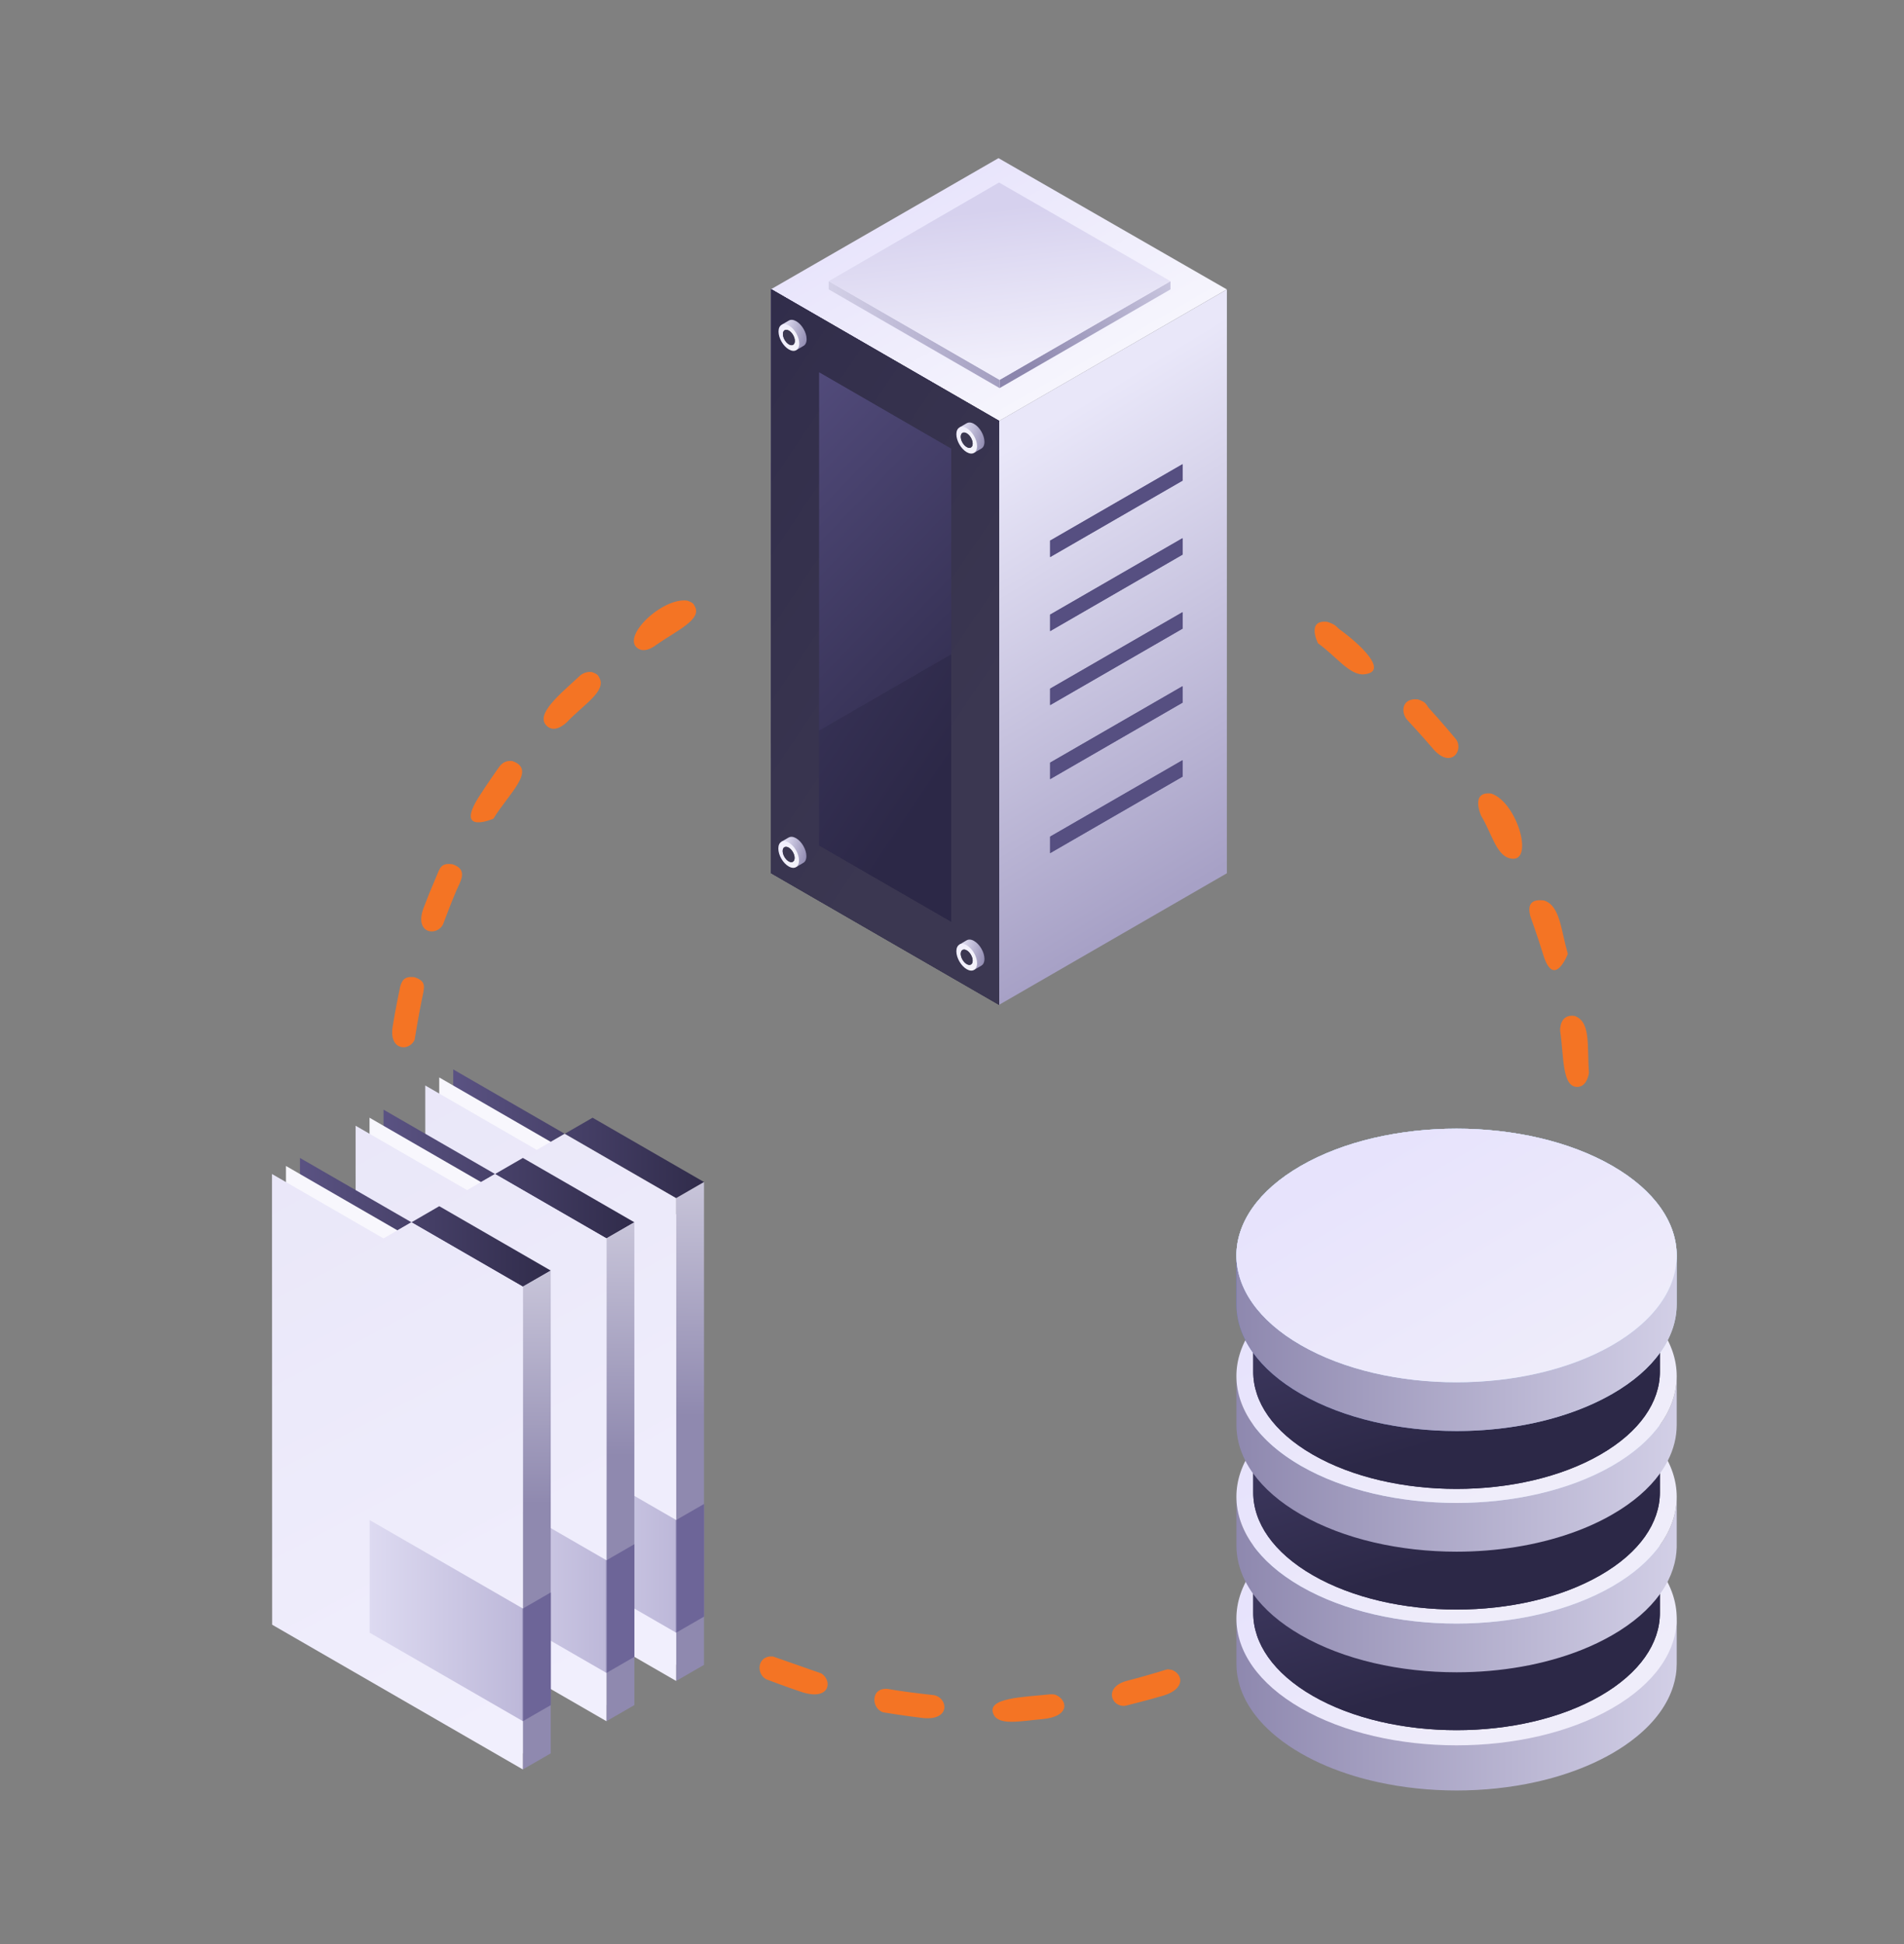 <?xml version="1.0" encoding="UTF-8"?> <svg xmlns="http://www.w3.org/2000/svg" width="48" height="49" viewBox="0 0 48 49" fill="none"><rect x="0" y="0" width="48" height="49" fill="#808080" stroke="none"/><g clip-path="url(#clip0)"><path fill-rule="evenodd" clip-rule="evenodd" d="M36.72 45.129C36.043 45.129 35.366 45.058 34.725 44.916C34.521 44.871 34.321 44.819 34.125 44.759C33.647 44.613 33.198 44.425 32.796 44.193C32.571 44.064 32.37 43.926 32.193 43.782C31.71 43.392 31.399 42.953 31.257 42.5C31.229 42.407 31.207 42.315 31.192 42.221C31.177 42.125 31.17 42.029 31.17 41.933V40.711C31.17 40.729 31.17 40.748 31.171 40.766C31.171 41.584 31.712 42.402 32.796 43.026C33.879 43.651 35.3 43.962 36.72 43.962C38.141 43.962 39.561 43.651 40.645 43.026C41.485 42.542 41.998 41.942 42.187 41.316C42.087 41.595 41.922 41.869 41.691 42.128C42.075 41.683 42.269 41.197 42.27 40.711V41.932C42.27 42.029 42.263 42.125 42.248 42.221C42.233 42.315 42.211 42.408 42.182 42.5C42.041 42.953 41.73 43.392 41.247 43.782C41.07 43.926 40.869 44.064 40.645 44.193C40.242 44.425 39.793 44.613 39.315 44.759C39.12 44.819 38.919 44.871 38.715 44.916C38.075 45.058 37.397 45.129 36.72 45.129Z" fill="url(#paint0_linear)"></path><path d="M40.645 43.055C38.477 44.303 34.963 44.303 32.796 43.055C30.628 41.807 30.628 39.783 32.795 38.535C34.963 37.287 38.477 37.287 40.645 38.535C42.812 39.783 42.812 41.807 40.645 43.055Z" fill="url(#paint1_linear)"></path><path d="M41.846 40.657V38.981H41.453C41.203 38.634 40.834 38.309 40.344 38.028C38.343 36.875 35.097 36.875 33.096 38.028C32.606 38.309 32.237 38.634 31.987 38.981H31.594V40.657C31.594 41.413 32.095 42.168 33.096 42.745C35.097 43.897 38.343 43.897 40.344 42.745C41.346 42.168 41.846 41.413 41.846 40.657Z" fill="url(#paint2_linear)"></path><path d="M41.846 40.657V38.981H41.453C41.203 38.634 40.834 38.309 40.344 38.028C38.343 36.875 35.097 36.875 33.096 38.028C32.606 38.309 32.237 38.634 31.987 38.981H31.594V40.657C31.594 41.413 32.095 42.168 33.096 42.745C35.097 43.897 38.343 43.897 40.344 42.745C41.346 42.168 41.846 41.413 41.846 40.657Z" fill="url(#paint3_linear)"></path><path d="M40.344 41.068C38.343 42.221 35.097 42.221 33.096 41.068C31.094 39.915 31.094 38.046 33.096 36.894C35.097 35.741 38.343 35.741 40.344 36.894C42.346 38.046 42.346 39.916 40.344 41.068Z" fill="#C0D4EE"></path><path d="M40.037 42.505C40.038 42.504 40.039 42.503 40.04 42.503C40.039 42.503 40.038 42.504 40.037 42.505ZM40.047 42.499C40.049 42.499 40.05 42.498 40.052 42.497C40.05 42.498 40.049 42.499 40.047 42.499ZM40.058 42.494C40.06 42.493 40.062 42.492 40.064 42.491C40.062 42.492 40.06 42.493 40.058 42.494ZM40.069 42.488C40.072 42.487 40.074 42.486 40.077 42.485C40.074 42.486 40.072 42.487 40.069 42.488ZM40.081 42.483C40.084 42.481 40.087 42.479 40.091 42.477C40.087 42.479 40.084 42.481 40.081 42.483ZM40.092 42.477C40.1 42.473 40.108 42.469 40.116 42.465C40.108 42.469 40.1 42.473 40.092 42.477ZM40.118 42.464C40.121 42.462 40.125 42.46 40.128 42.459C40.125 42.46 40.121 42.462 40.118 42.464ZM40.13 42.458C40.133 42.456 40.137 42.454 40.14 42.453C40.137 42.454 40.133 42.456 40.13 42.458ZM40.142 42.452C40.145 42.45 40.149 42.448 40.152 42.446C40.149 42.448 40.145 42.45 40.142 42.452ZM40.154 42.446C40.174 42.435 40.194 42.424 40.214 42.414C40.194 42.424 40.174 42.435 40.154 42.446ZM40.214 42.414C40.218 42.412 40.221 42.41 40.225 42.407C40.221 42.41 40.218 42.412 40.214 42.414ZM40.226 42.407C40.23 42.405 40.234 42.403 40.237 42.401C40.234 42.403 40.23 42.405 40.226 42.407ZM40.238 42.401C40.254 42.392 40.269 42.383 40.285 42.375C40.27 42.383 40.254 42.392 40.238 42.401ZM40.286 42.374C40.289 42.372 40.293 42.37 40.296 42.368C40.293 42.37 40.289 42.372 40.286 42.374ZM40.299 42.367C40.302 42.365 40.305 42.364 40.307 42.362C40.305 42.364 40.302 42.365 40.299 42.367ZM40.31 42.36C40.313 42.359 40.316 42.357 40.319 42.355C40.316 42.357 40.313 42.359 40.31 42.36ZM40.322 42.354C40.325 42.352 40.328 42.351 40.331 42.349C40.328 42.351 40.325 42.352 40.322 42.354Z" fill="#4450A2"></path><path d="M40.333 42.347C40.337 42.345 40.341 42.343 40.344 42.341C41.346 41.765 41.846 41.009 41.846 40.254C41.846 41.009 41.346 41.765 40.344 42.341C40.341 42.343 40.337 42.345 40.333 42.347Z" fill="#4450A2"></path><path fill-rule="evenodd" clip-rule="evenodd" d="M36.72 42.15C35.3 42.15 33.879 41.838 32.796 41.214C32.266 40.909 31.865 40.557 31.594 40.182C31.511 40.066 31.44 39.948 31.381 39.829C31.24 39.543 31.17 39.249 31.17 38.954V37.732C31.173 38.536 31.698 39.339 32.747 39.958C32.748 39.958 32.748 39.958 32.748 39.958C32.75 39.959 32.753 39.961 32.755 39.962C32.755 39.962 32.756 39.962 32.756 39.963C32.761 39.966 32.766 39.969 32.771 39.972C32.772 39.972 32.772 39.972 32.772 39.972C32.774 39.973 32.776 39.975 32.779 39.976C32.779 39.976 32.78 39.977 32.781 39.977C32.782 39.978 32.784 39.979 32.786 39.98C32.787 39.981 32.787 39.981 32.788 39.981C32.791 39.983 32.793 39.984 32.796 39.986C32.801 39.989 32.807 39.992 32.812 39.995C32.817 39.998 32.821 40 32.826 40.003C33.906 40.615 35.312 40.922 36.719 40.922H36.721C38.141 40.922 39.561 40.61 40.645 39.986C40.648 39.984 40.65 39.982 40.653 39.981C40.654 39.98 40.655 39.98 40.656 39.979C40.658 39.978 40.661 39.976 40.664 39.975C40.664 39.974 40.665 39.974 40.666 39.974C40.668 39.972 40.67 39.971 40.673 39.969C40.673 39.969 40.674 39.969 40.675 39.968C40.678 39.967 40.68 39.965 40.683 39.964C40.684 39.963 40.685 39.962 40.685 39.962C40.688 39.961 40.69 39.959 40.692 39.958C40.693 39.958 40.694 39.957 40.694 39.957C40.697 39.955 40.7 39.954 40.703 39.952C40.703 39.952 40.704 39.951 40.704 39.951C40.707 39.949 40.71 39.948 40.712 39.946C40.713 39.946 40.713 39.946 40.713 39.946C40.716 39.944 40.719 39.942 40.722 39.94C40.722 39.94 40.723 39.94 40.723 39.94C41.752 39.323 42.268 38.528 42.27 37.732V38.954C42.27 38.971 42.27 38.988 42.27 39.006C42.267 39.092 42.259 39.178 42.244 39.265C42.212 39.455 42.15 39.644 42.059 39.829C42 39.949 41.929 40.066 41.846 40.182C41.575 40.557 41.175 40.909 40.645 41.214C40.403 41.353 40.145 41.477 39.874 41.585C38.928 41.962 37.824 42.15 36.72 42.15Z" fill="url(#paint4_linear)"></path><path d="M40.645 39.986C38.477 41.234 34.963 41.234 32.796 39.986C30.628 38.737 30.628 36.714 32.795 35.465C34.963 34.217 38.477 34.217 40.645 35.466C42.812 36.714 42.812 38.737 40.645 39.986Z" fill="url(#paint5_linear)"></path><path d="M41.846 37.616V35.94H41.453C41.203 35.594 40.834 35.269 40.344 34.987C38.343 33.834 35.097 33.834 33.096 34.987C32.606 35.269 32.237 35.594 31.987 35.94H31.594V37.617C31.594 38.372 32.095 39.127 33.096 39.704C35.097 40.857 38.343 40.857 40.344 39.704C41.346 39.128 41.846 38.372 41.846 37.616Z" fill="url(#paint6_linear)"></path><path d="M41.846 37.616V35.94H41.453C41.203 35.594 40.834 35.269 40.344 34.987C38.343 33.834 35.097 33.834 33.096 34.987C32.606 35.269 32.237 35.594 31.987 35.94H31.594V37.617C31.594 38.372 32.095 39.127 33.096 39.704C35.097 40.857 38.343 40.857 40.344 39.704C41.346 39.128 41.846 38.372 41.846 37.616Z" fill="url(#paint7_linear)"></path><path d="M40.344 38.028C38.343 39.18 35.097 39.18 33.096 38.028C31.094 36.875 31.094 35.006 33.096 33.853C35.097 32.7 38.343 32.7 40.344 33.853C42.346 35.006 42.346 36.875 40.344 38.028Z" fill="#C0D4EE"></path><path fill-rule="evenodd" clip-rule="evenodd" d="M36.72 39.11C35.3 39.11 33.879 38.797 32.796 38.173C32.266 37.868 31.865 37.516 31.594 37.141C31.518 37.036 31.452 36.928 31.396 36.819C31.245 36.524 31.17 36.219 31.17 35.913V34.691C31.173 35.473 31.67 36.254 32.662 36.865H32.662C32.669 36.87 32.677 36.875 32.685 36.88C32.685 36.88 32.685 36.88 32.685 36.88C32.688 36.881 32.69 36.883 32.692 36.884C32.693 36.884 32.693 36.885 32.693 36.885C32.696 36.886 32.698 36.888 32.7 36.889C32.7 36.889 32.7 36.889 32.701 36.889C32.706 36.892 32.711 36.895 32.715 36.898C32.716 36.898 32.717 36.899 32.717 36.899C32.719 36.9 32.721 36.901 32.723 36.903C32.724 36.903 32.724 36.903 32.725 36.904C32.727 36.905 32.729 36.906 32.731 36.907C32.731 36.908 32.732 36.908 32.732 36.908C32.734 36.909 32.737 36.911 32.739 36.912C32.74 36.913 32.74 36.913 32.741 36.913C32.743 36.914 32.745 36.915 32.747 36.916C32.748 36.917 32.748 36.917 32.749 36.918C32.751 36.919 32.752 36.92 32.754 36.921C32.755 36.921 32.756 36.922 32.757 36.922C32.759 36.923 32.761 36.925 32.763 36.926C32.763 36.926 32.763 36.926 32.764 36.926C32.766 36.928 32.769 36.929 32.771 36.931C32.772 36.931 32.772 36.932 32.773 36.932C32.775 36.933 32.776 36.934 32.778 36.935C32.779 36.936 32.78 36.936 32.781 36.937C32.782 36.938 32.784 36.938 32.786 36.939C32.787 36.94 32.787 36.94 32.788 36.941C32.791 36.942 32.793 36.944 32.796 36.945C32.801 36.948 32.807 36.952 32.812 36.955C32.816 36.957 32.82 36.959 32.824 36.961C33.904 37.575 35.311 37.881 36.719 37.881H36.721C38.141 37.881 39.561 37.569 40.645 36.945C40.648 36.943 40.65 36.942 40.653 36.94C40.654 36.94 40.655 36.939 40.656 36.939C40.658 36.937 40.661 36.936 40.664 36.934C40.664 36.934 40.665 36.933 40.666 36.933C40.668 36.932 40.67 36.93 40.673 36.929C40.673 36.928 40.674 36.928 40.675 36.928C40.678 36.926 40.68 36.924 40.683 36.923C40.684 36.922 40.685 36.922 40.685 36.921C40.688 36.92 40.69 36.919 40.692 36.917C40.693 36.917 40.694 36.917 40.694 36.916C40.697 36.915 40.7 36.913 40.703 36.911C40.703 36.911 40.704 36.911 40.704 36.91C40.707 36.909 40.71 36.907 40.712 36.905C40.713 36.905 40.713 36.905 40.713 36.905C40.716 36.903 40.719 36.901 40.722 36.9C40.722 36.9 40.723 36.899 40.723 36.899C41.752 36.283 42.268 35.487 42.27 34.691V35.913C42.27 36.219 42.195 36.524 42.044 36.819C41.988 36.928 41.922 37.036 41.846 37.142C41.575 37.517 41.175 37.868 40.645 38.173C40.326 38.357 39.978 38.514 39.609 38.643C38.725 38.954 37.722 39.11 36.72 39.11Z" fill="url(#paint8_linear)"></path><path d="M40.645 36.945C38.477 38.194 34.963 38.194 32.796 36.945C30.628 35.697 30.628 33.673 32.795 32.425C34.963 31.177 38.477 31.177 40.645 32.425C42.812 33.673 42.812 35.697 40.645 36.945Z" fill="url(#paint9_linear)"></path><path d="M41.846 34.576V32.9H41.453C41.203 32.553 40.834 32.228 40.344 31.947C38.343 30.794 35.097 30.794 33.096 31.947C32.606 32.228 32.237 32.553 31.987 32.9H31.594V34.576C31.594 35.332 32.095 36.087 33.096 36.663C35.097 37.816 38.343 37.816 40.344 36.663C41.346 36.087 41.846 35.331 41.846 34.576Z" fill="url(#paint10_linear)"></path><path d="M41.846 34.576V32.9H41.453C41.203 32.553 40.834 32.228 40.344 31.947C38.343 30.794 35.097 30.794 33.096 31.947C32.606 32.228 32.237 32.553 31.987 32.9H31.594V34.576C31.594 35.332 32.095 36.087 33.096 36.663C35.097 37.816 38.343 37.816 40.344 36.663C41.346 36.087 41.846 35.331 41.846 34.576Z" fill="url(#paint11_linear)"></path><path d="M40.344 34.987C38.343 36.14 35.097 36.14 33.096 34.987C31.094 33.834 31.094 31.965 33.096 30.812C35.097 29.66 38.343 29.66 40.344 30.812C42.346 31.965 42.346 33.834 40.344 34.987Z" fill="#C0D4EE"></path><path fill-rule="evenodd" clip-rule="evenodd" d="M42.27 32.873V31.645H41.844C41.574 31.27 41.174 30.918 40.645 30.613C38.477 29.365 34.963 29.365 32.795 30.613C32.266 30.918 31.866 31.27 31.595 31.645H31.17V32.873C31.17 33.691 31.712 34.509 32.796 35.133C34.963 36.381 38.477 36.381 40.645 35.133C41.728 34.509 42.27 33.691 42.27 32.873Z" fill="url(#paint12_linear)"></path><path d="M40.645 33.905C38.477 35.153 34.963 35.153 32.796 33.905C30.628 32.657 30.628 30.633 32.795 29.385C34.963 28.136 38.477 28.136 40.645 29.385C42.812 30.633 42.812 32.657 40.645 33.905Z" fill="#C0D4EE"></path><path d="M40.645 33.905C38.477 35.153 34.963 35.153 32.796 33.905C30.628 32.657 30.628 30.633 32.795 29.385C34.963 28.136 38.477 28.136 40.645 29.385C42.812 30.633 42.812 32.657 40.645 33.905Z" fill="#C0D4EE"></path><path fill-rule="evenodd" clip-rule="evenodd" d="M36.72 36.069C35.3 36.069 33.879 35.757 32.796 35.133C32.266 34.828 31.865 34.476 31.594 34.101C31.518 33.995 31.452 33.888 31.396 33.779C31.248 33.488 31.172 33.188 31.17 32.887V31.651C31.173 32.432 31.67 33.213 32.662 33.825H32.662C32.669 33.83 32.677 33.834 32.685 33.839C32.685 33.839 32.685 33.839 32.685 33.839C32.688 33.841 32.69 33.842 32.692 33.844C32.693 33.844 32.693 33.844 32.693 33.844C32.696 33.846 32.698 33.847 32.7 33.849C32.7 33.849 32.7 33.849 32.701 33.849C32.706 33.852 32.711 33.855 32.715 33.858C32.716 33.858 32.717 33.858 32.717 33.859C32.719 33.86 32.721 33.861 32.723 33.862C32.724 33.862 32.724 33.863 32.725 33.863C32.727 33.864 32.729 33.866 32.731 33.867C32.731 33.867 32.732 33.867 32.732 33.867C32.734 33.869 32.737 33.87 32.739 33.872C32.74 33.872 32.74 33.873 32.741 33.873C32.743 33.874 32.745 33.875 32.747 33.876C32.748 33.877 32.748 33.877 32.749 33.877C32.751 33.879 32.752 33.88 32.754 33.88C32.755 33.881 32.756 33.882 32.757 33.882C32.759 33.883 32.761 33.884 32.763 33.885C32.763 33.886 32.763 33.886 32.764 33.886C32.766 33.888 32.769 33.889 32.771 33.89C32.772 33.891 32.772 33.891 32.773 33.892C32.775 33.893 32.776 33.894 32.778 33.895C32.779 33.895 32.78 33.896 32.781 33.896C32.782 33.897 32.784 33.898 32.786 33.899C32.787 33.9 32.787 33.9 32.788 33.9C32.791 33.902 32.793 33.903 32.796 33.905C32.801 33.908 32.807 33.911 32.812 33.914C32.817 33.917 32.821 33.919 32.826 33.922C33.906 34.534 35.312 34.841 36.719 34.841H36.721C38.141 34.841 39.561 34.529 40.645 33.905C40.648 33.903 40.65 33.901 40.653 33.9C40.654 33.899 40.655 33.899 40.656 33.898C40.658 33.897 40.661 33.895 40.664 33.894C40.664 33.893 40.665 33.893 40.666 33.892C40.668 33.891 40.67 33.89 40.673 33.889C40.673 33.888 40.674 33.888 40.675 33.887C40.678 33.885 40.68 33.884 40.683 33.882C40.684 33.882 40.685 33.882 40.685 33.881C40.688 33.88 40.69 33.878 40.692 33.877C40.693 33.877 40.694 33.876 40.694 33.876C40.697 33.874 40.7 33.873 40.703 33.871C40.703 33.87 40.704 33.87 40.704 33.87C40.707 33.868 40.71 33.867 40.712 33.865C40.713 33.865 40.713 33.865 40.713 33.865C40.716 33.863 40.719 33.861 40.722 33.859C40.722 33.859 40.723 33.859 40.723 33.859C41.752 33.242 42.268 32.447 42.27 31.651V32.873C42.27 33.178 42.195 33.484 42.044 33.779C41.988 33.888 41.922 33.995 41.846 34.101C41.575 34.476 41.175 34.828 40.645 35.133C40.239 35.366 39.787 35.556 39.306 35.702C38.499 35.947 37.61 36.069 36.72 36.069Z" fill="url(#paint13_linear)"></path><path d="M40.645 33.905C38.477 35.153 34.963 35.153 32.796 33.905C30.628 32.657 30.628 30.633 32.795 29.385C34.963 28.136 38.477 28.136 40.645 29.385C42.812 30.633 42.812 32.657 40.645 33.905Z" fill="#C0D4EE"></path><path d="M40.645 33.905C38.477 35.153 34.963 35.153 32.796 33.905C30.628 32.657 30.628 30.633 32.795 29.385C34.963 28.136 38.477 28.136 40.645 29.385C42.812 30.633 42.812 32.657 40.645 33.905Z" fill="url(#paint14_linear)"></path><path d="M25.186 10.611L19.44 7.289L25.172 3.986L30.929 7.295L25.186 10.611Z" fill="url(#paint15_linear)"></path><path fill-rule="evenodd" clip-rule="evenodd" d="M25.186 25.327V10.611L30.93 7.296L30.929 22.011L25.186 25.327Z" fill="url(#paint16_linear)"></path><path d="M19.442 7.29L19.44 22.009L25.186 25.326V10.61L19.442 7.29Z" fill="url(#paint17_linear)"></path><path d="M19.442 7.29L19.44 22.009L25.186 25.326V10.61L19.442 7.29Z" fill="url(#paint18_linear)"></path><path d="M19.442 19.108L19.44 7.291L25.19 10.608L25.186 15.792L19.442 19.108Z" fill="url(#paint19_linear)"></path><path d="M19.442 19.108L19.44 7.291L25.19 10.608L25.186 15.792L19.442 19.108Z" fill="url(#paint20_linear)"></path><path fill-rule="evenodd" clip-rule="evenodd" d="M19.442 7.29L19.44 22.009L25.186 25.326V10.61L19.442 7.29ZM20.645 21.314L23.982 23.24V11.305L20.646 9.377L20.645 21.314Z" fill="url(#paint21_linear)"></path><path fill-rule="evenodd" clip-rule="evenodd" d="M19.442 7.29L19.44 22.009L25.186 25.326V10.61L19.442 7.29ZM20.645 21.314L23.982 23.24V11.305L20.646 9.377L20.645 21.314Z" fill="url(#paint22_linear)"></path><path fill-rule="evenodd" clip-rule="evenodd" d="M29.812 11.7V12.114L26.473 14.041V13.627L29.812 11.7Z" fill="url(#paint23_linear)"></path><path fill-rule="evenodd" clip-rule="evenodd" d="M29.812 11.7V12.114L26.473 14.041V13.627L29.812 11.7Z" fill="url(#paint24_linear)"></path><path fill-rule="evenodd" clip-rule="evenodd" d="M29.812 13.565V13.979L26.473 15.907V15.492L29.812 13.565Z" fill="url(#paint25_linear)"></path><path fill-rule="evenodd" clip-rule="evenodd" d="M29.812 13.565V13.979L26.473 15.907V15.492L29.812 13.565Z" fill="url(#paint26_linear)"></path><path fill-rule="evenodd" clip-rule="evenodd" d="M29.812 15.43V15.845L26.473 17.772V17.358L29.812 15.43Z" fill="url(#paint27_linear)"></path><path fill-rule="evenodd" clip-rule="evenodd" d="M29.812 15.43V15.845L26.473 17.772V17.358L29.812 15.43Z" fill="url(#paint28_linear)"></path><path fill-rule="evenodd" clip-rule="evenodd" d="M29.812 17.296V17.71L26.473 19.638V19.223L29.812 17.296Z" fill="url(#paint29_linear)"></path><path fill-rule="evenodd" clip-rule="evenodd" d="M29.812 17.296V17.71L26.473 19.638V19.223L29.812 17.296Z" fill="url(#paint30_linear)"></path><path fill-rule="evenodd" clip-rule="evenodd" d="M29.812 19.161V19.575L26.473 21.503V21.088L29.812 19.161Z" fill="url(#paint31_linear)"></path><path fill-rule="evenodd" clip-rule="evenodd" d="M29.812 19.161V19.575L26.473 21.503V21.088L29.812 19.161Z" fill="url(#paint32_linear)"></path><path fill-rule="evenodd" clip-rule="evenodd" d="M29.508 7.087V7.294L25.2 9.782V9.574L29.508 7.087Z" fill="url(#paint33_linear)"></path><path fill-rule="evenodd" clip-rule="evenodd" d="M20.892 7.087V7.294L25.2 9.782V9.574L20.892 7.087Z" fill="url(#paint34_linear)"></path><path fill-rule="evenodd" clip-rule="evenodd" d="M25.2 9.574L20.892 7.087L25.186 4.6L29.508 7.087L25.2 9.574Z" fill="url(#paint35_linear)"></path><path fill-rule="evenodd" clip-rule="evenodd" d="M20.329 21.579C20.329 21.413 20.213 21.21 20.069 21.127C19.996 21.085 19.931 21.082 19.883 21.11V21.109L19.698 21.217L19.813 21.221C19.809 21.239 19.808 21.258 19.808 21.278C19.808 21.444 19.924 21.646 20.069 21.73C20.088 21.741 20.107 21.749 20.124 21.755L20.071 21.854L20.252 21.748L20.252 21.748C20.3 21.721 20.329 21.663 20.329 21.579Z" fill="url(#paint36_linear)"></path><path fill-rule="evenodd" clip-rule="evenodd" d="M20.143 21.688C20.143 21.854 20.027 21.922 19.882 21.838C19.738 21.755 19.622 21.553 19.622 21.387C19.622 21.22 19.738 21.153 19.882 21.236C20.027 21.319 20.143 21.521 20.143 21.688Z" fill="url(#paint37_linear)"></path><path fill-rule="evenodd" clip-rule="evenodd" d="M20.032 21.624C20.032 21.72 19.965 21.758 19.882 21.71C19.799 21.662 19.732 21.546 19.732 21.45C19.732 21.355 19.799 21.316 19.882 21.364C19.965 21.412 20.032 21.528 20.032 21.624Z" fill="#3B3751"></path><path fill-rule="evenodd" clip-rule="evenodd" d="M20.032 21.624C20.032 21.72 19.965 21.758 19.882 21.71C19.799 21.662 19.732 21.546 19.732 21.45C19.732 21.355 19.799 21.316 19.882 21.364C19.965 21.412 20.032 21.528 20.032 21.624Z" fill="#3B3751"></path><path fill-rule="evenodd" clip-rule="evenodd" d="M20.335 8.548C20.335 8.382 20.218 8.18 20.074 8.097C20.001 8.055 19.936 8.051 19.888 8.079V8.079L19.704 8.187L19.818 8.191C19.815 8.208 19.813 8.227 19.813 8.247C19.813 8.414 19.93 8.616 20.074 8.699C20.093 8.71 20.112 8.718 20.13 8.724L20.076 8.824L20.257 8.718L20.257 8.718C20.305 8.691 20.335 8.632 20.335 8.548Z" fill="url(#paint38_linear)"></path><path fill-rule="evenodd" clip-rule="evenodd" d="M20.149 8.657C20.149 8.824 20.032 8.891 19.888 8.808C19.744 8.725 19.627 8.523 19.627 8.356C19.627 8.19 19.744 8.122 19.888 8.206C20.032 8.289 20.149 8.491 20.149 8.657Z" fill="url(#paint39_linear)"></path><path fill-rule="evenodd" clip-rule="evenodd" d="M20.038 8.593C20.038 8.689 19.971 8.728 19.888 8.68C19.805 8.632 19.738 8.516 19.738 8.42C19.738 8.324 19.805 8.285 19.888 8.333C19.971 8.381 20.038 8.497 20.038 8.593Z" fill="#3B3751"></path><path fill-rule="evenodd" clip-rule="evenodd" d="M20.038 8.593C20.038 8.689 19.971 8.728 19.888 8.68C19.805 8.632 19.738 8.516 19.738 8.42C19.738 8.324 19.805 8.285 19.888 8.333C19.971 8.381 20.038 8.497 20.038 8.593Z" fill="#3B3751"></path><path fill-rule="evenodd" clip-rule="evenodd" d="M24.818 24.169C24.818 24.003 24.701 23.8 24.557 23.717C24.485 23.675 24.419 23.672 24.372 23.7V23.699L24.187 23.808L24.302 23.811C24.298 23.829 24.297 23.848 24.297 23.868C24.297 24.034 24.413 24.237 24.557 24.32C24.576 24.331 24.595 24.339 24.613 24.345L24.56 24.444L24.741 24.339L24.741 24.338C24.789 24.311 24.818 24.253 24.818 24.169Z" fill="url(#paint40_linear)"></path><path fill-rule="evenodd" clip-rule="evenodd" d="M24.632 24.278C24.632 24.444 24.515 24.512 24.371 24.429C24.227 24.345 24.11 24.143 24.11 23.977C24.11 23.811 24.227 23.743 24.371 23.826C24.515 23.909 24.632 24.112 24.632 24.278Z" fill="url(#paint41_linear)"></path><path fill-rule="evenodd" clip-rule="evenodd" d="M24.521 24.214C24.521 24.309 24.454 24.348 24.371 24.3C24.288 24.253 24.221 24.136 24.221 24.041C24.221 23.945 24.288 23.906 24.371 23.954C24.454 24.002 24.521 24.118 24.521 24.214Z" fill="#3B3751"></path><path fill-rule="evenodd" clip-rule="evenodd" d="M24.521 24.214C24.521 24.309 24.454 24.348 24.371 24.3C24.288 24.253 24.221 24.136 24.221 24.041C24.221 23.945 24.288 23.906 24.371 23.954C24.454 24.002 24.521 24.118 24.521 24.214Z" fill="#3B3751"></path><path fill-rule="evenodd" clip-rule="evenodd" d="M24.818 11.137C24.818 10.971 24.701 10.768 24.557 10.685C24.485 10.643 24.419 10.64 24.372 10.668V10.667L24.187 10.775L24.302 10.779C24.298 10.797 24.297 10.816 24.297 10.836C24.297 11.002 24.413 11.205 24.557 11.288C24.576 11.299 24.595 11.307 24.613 11.313L24.56 11.412L24.741 11.307L24.741 11.306C24.789 11.28 24.818 11.221 24.818 11.137Z" fill="url(#paint42_linear)"></path><path fill-rule="evenodd" clip-rule="evenodd" d="M24.632 11.246C24.632 11.412 24.515 11.48 24.371 11.397C24.227 11.313 24.11 11.111 24.11 10.945C24.11 10.778 24.227 10.711 24.371 10.794C24.515 10.877 24.632 11.08 24.632 11.246Z" fill="url(#paint43_linear)"></path><path fill-rule="evenodd" clip-rule="evenodd" d="M24.521 11.182C24.521 11.278 24.454 11.316 24.371 11.268C24.288 11.22 24.221 11.104 24.221 11.008C24.221 10.913 24.288 10.874 24.371 10.922C24.454 10.97 24.521 11.086 24.521 11.182Z" fill="#3B3751"></path><path fill-rule="evenodd" clip-rule="evenodd" d="M24.521 11.182C24.521 11.278 24.454 11.316 24.371 11.268C24.288 11.22 24.221 11.104 24.221 11.008C24.221 10.913 24.288 10.874 24.371 10.922C24.454 10.97 24.521 11.086 24.521 11.182Z" fill="#3B3751"></path><path fill-rule="evenodd" clip-rule="evenodd" d="M11.426 26.955L14.237 28.577L14.939 28.172L17.75 29.794L17.046 30.2L14.237 28.577L13.533 28.983L11.426 27.766V26.955Z" fill="url(#paint44_linear)"></path><path fill-rule="evenodd" clip-rule="evenodd" d="M11.073 27.157L17.048 30.607V41.965L11.077 38.478L11.073 27.157Z" fill="#F8F7FD"></path><path fill-rule="evenodd" clip-rule="evenodd" d="M17.044 42.369V30.2L17.748 29.794V41.963L17.044 42.369Z" fill="url(#paint45_linear)"></path><path fill-rule="evenodd" clip-rule="evenodd" d="M10.721 27.36L13.532 28.983L14.234 28.577L17.045 30.2V42.368L10.725 38.72L10.721 27.36Z" fill="url(#paint46_linear)"></path><path fill-rule="evenodd" clip-rule="evenodd" d="M13.184 36.083V38.923L17.046 41.152L17.75 40.746V37.907L17.046 38.312L13.184 36.083Z" fill="url(#paint47_linear)"></path><path fill-rule="evenodd" clip-rule="evenodd" d="M9.669 27.969L12.48 29.591L13.182 29.186L15.993 30.808L15.289 31.214L12.48 29.591L11.776 29.997L9.669 28.78V27.969Z" fill="url(#paint48_linear)"></path><path fill-rule="evenodd" clip-rule="evenodd" d="M9.316 28.172L15.291 31.621V42.979L9.32 39.493L9.316 28.172Z" fill="#F8F7FD"></path><path fill-rule="evenodd" clip-rule="evenodd" d="M15.288 43.383V31.214L15.992 30.808V42.977L15.288 43.383Z" fill="url(#paint49_linear)"></path><path fill-rule="evenodd" clip-rule="evenodd" d="M8.965 28.374L11.776 29.997L12.478 29.591L15.289 31.214V43.383L8.969 39.734L8.965 28.374Z" fill="url(#paint50_linear)"></path><path fill-rule="evenodd" clip-rule="evenodd" d="M11.428 37.097V39.937L15.289 42.166L15.993 41.76V38.921L15.289 39.327L11.428 37.097Z" fill="url(#paint51_linear)"></path><path fill-rule="evenodd" clip-rule="evenodd" d="M7.562 29.186L10.373 30.808L11.074 30.402L13.885 32.025L13.182 32.431L10.373 30.808L9.669 31.214L7.562 29.997V29.186Z" fill="url(#paint52_linear)"></path><path fill-rule="evenodd" clip-rule="evenodd" d="M7.209 29.388L13.184 32.838V44.196L7.213 40.709L7.209 29.388Z" fill="#F8F7FD"></path><path fill-rule="evenodd" clip-rule="evenodd" d="M13.18 44.599V32.43L13.884 32.025V44.194L13.18 44.599Z" fill="url(#paint53_linear)"></path><path fill-rule="evenodd" clip-rule="evenodd" d="M6.857 29.591L9.668 31.214L10.37 30.808L13.181 32.431V44.599L6.861 40.951L6.857 29.591Z" fill="url(#paint54_linear)"></path><path fill-rule="evenodd" clip-rule="evenodd" d="M9.32 38.314V41.153L13.182 43.382L13.886 42.977V40.137L13.182 40.543L9.32 38.314Z" fill="url(#paint55_linear)"></path><path d="M26.606 42.715C26.911 42.838 26.998 43.264 26.282 43.33C25.72 43.379 25.177 43.502 25.046 43.207C24.86 42.791 25.782 42.778 26.488 42.704C26.488 42.704 26.543 42.701 26.606 42.715ZM22.374 42.568C22.45 42.581 22.525 42.595 22.601 42.606C22.984 42.666 23.544 42.726 23.544 42.726C23.901 42.794 23.975 43.376 23.264 43.302C22.853 43.256 22.27 43.16 22.27 43.16C21.971 43.078 21.929 42.535 22.374 42.568ZM29.545 42.09C29.832 42.204 29.877 42.568 29.341 42.734C28.947 42.852 28.37 42.994 28.37 42.994C28.015 43.04 27.806 42.513 28.43 42.36C28.82 42.262 29.37 42.092 29.37 42.092C29.436 42.079 29.396 42.062 29.545 42.09ZM19.485 41.751L20.71 42.18C20.998 42.374 20.915 42.873 20.219 42.65C19.849 42.529 19.319 42.327 19.319 42.327C19.05 42.188 19.093 41.718 19.485 41.751ZM39.694 25.606C40.115 25.751 40.005 26.371 40.058 27.032C40.058 27.032 40.025 27.376 39.782 27.395C39.372 27.425 39.429 26.63 39.331 25.98C39.331 25.98 39.305 25.552 39.694 25.606ZM10.451 24.631C10.752 24.732 10.704 24.869 10.639 25.172C10.55 25.601 10.452 26.21 10.452 26.21C10.312 26.51 9.808 26.48 9.897 25.887C9.961 25.472 10.091 24.858 10.091 24.858C10.138 24.716 10.187 24.598 10.451 24.631ZM38.93 22.698C39.33 22.832 39.348 23.427 39.525 24.044C39.525 24.044 39.17 24.967 38.896 24.036C38.781 23.654 38.581 23.096 38.581 23.096C38.497 22.785 38.616 22.654 38.93 22.698ZM11.406 21.783C11.816 21.919 11.602 22.22 11.506 22.444C11.36 22.785 11.171 23.293 11.171 23.293C11.021 23.61 10.437 23.542 10.676 22.892C10.774 22.632 10.878 22.375 10.989 22.119C11.089 21.892 11.101 21.742 11.406 21.783ZM37.596 20.002C38.27 20.229 38.712 21.837 38.038 21.627C37.713 21.526 37.597 20.983 37.341 20.565C37.341 20.565 37.054 19.934 37.596 20.002ZM12.918 19.183C13.541 19.399 12.826 20.002 12.438 20.636C12.438 20.636 11.46 21.056 12.067 20.093C12.274 19.767 12.579 19.336 12.579 19.336C12.665 19.216 12.775 19.164 12.918 19.183ZM35.747 17.629C35.974 17.703 35.949 17.768 36.03 17.856C36.319 18.167 36.712 18.64 36.712 18.64C36.906 18.935 36.56 19.396 36.111 18.855C35.86 18.558 35.465 18.132 35.465 18.132C35.304 17.927 35.356 17.583 35.747 17.629ZM14.919 16.938C15.079 16.996 15.075 17.026 15.105 17.075C15.308 17.411 14.702 17.768 14.293 18.2C14.293 18.2 14.003 18.5 13.789 18.301C13.475 18.012 14.108 17.506 14.633 17.02C14.633 17.02 14.753 16.916 14.919 16.938ZM33.464 15.674C33.692 15.748 33.687 15.802 33.777 15.868C34.28 16.231 35.034 16.933 34.389 16.996C34.026 17.031 33.666 16.523 33.227 16.215C33.227 16.215 32.921 15.611 33.464 15.674ZM17.327 15.139C17.487 15.196 17.483 15.226 17.512 15.275C17.715 15.611 17.051 15.898 16.541 16.256C16.541 16.256 16.285 16.471 16.089 16.349C15.634 16.064 16.699 15.049 17.327 15.139Z" fill="#F47424"></path></g><defs><linearGradient id="paint0_linear" x1="30.834" y1="41.179" x2="46.038" y2="41.179" gradientUnits="userSpaceOnUse"><stop stop-color="#8C86AD"></stop><stop offset="1" stop-color="#E9E7F9"></stop></linearGradient><linearGradient id="paint1_linear" x1="38.231" y1="43.537" x2="35.336" y2="38.27" gradientUnits="userSpaceOnUse"><stop stop-color="#EFEDFA"></stop><stop offset="1" stop-color="#E7E3FC"></stop></linearGradient><linearGradient id="paint2_linear" x1="30.825" y1="34.199" x2="33.529" y2="43.264" gradientUnits="userSpaceOnUse"><stop stop-color="#564F81"></stop><stop offset="1" stop-color="#2C2847"></stop></linearGradient><linearGradient id="paint3_linear" x1="30.825" y1="34.199" x2="33.529" y2="43.264" gradientUnits="userSpaceOnUse"><stop stop-color="#564F81"></stop><stop offset="1" stop-color="#2C2847"></stop></linearGradient><linearGradient id="paint4_linear" x1="30.834" y1="38.201" x2="46.038" y2="38.201" gradientUnits="userSpaceOnUse"><stop stop-color="#8C86AD"></stop><stop offset="1" stop-color="#E9E7F9"></stop></linearGradient><linearGradient id="paint5_linear" x1="38.231" y1="40.467" x2="35.336" y2="35.201" gradientUnits="userSpaceOnUse"><stop stop-color="#EFEDFA"></stop><stop offset="1" stop-color="#E7E3FC"></stop></linearGradient><linearGradient id="paint6_linear" x1="30.825" y1="31.159" x2="33.528" y2="40.223" gradientUnits="userSpaceOnUse"><stop stop-color="#564F81"></stop><stop offset="1" stop-color="#2C2847"></stop></linearGradient><linearGradient id="paint7_linear" x1="30.825" y1="31.159" x2="33.528" y2="40.223" gradientUnits="userSpaceOnUse"><stop stop-color="#564F81"></stop><stop offset="1" stop-color="#2C2847"></stop></linearGradient><linearGradient id="paint8_linear" x1="30.834" y1="35.16" x2="46.038" y2="35.16" gradientUnits="userSpaceOnUse"><stop stop-color="#8C86AD"></stop><stop offset="1" stop-color="#E9E7F9"></stop></linearGradient><linearGradient id="paint9_linear" x1="38.231" y1="37.427" x2="35.336" y2="32.16" gradientUnits="userSpaceOnUse"><stop stop-color="#EFEDFA"></stop><stop offset="1" stop-color="#E7E3FC"></stop></linearGradient><linearGradient id="paint10_linear" x1="30.825" y1="28.118" x2="33.528" y2="37.182" gradientUnits="userSpaceOnUse"><stop stop-color="#564F81"></stop><stop offset="1" stop-color="#2C2847"></stop></linearGradient><linearGradient id="paint11_linear" x1="30.825" y1="28.118" x2="33.528" y2="37.182" gradientUnits="userSpaceOnUse"><stop stop-color="#564F81"></stop><stop offset="1" stop-color="#2C2847"></stop></linearGradient><linearGradient id="paint12_linear" x1="31.17" y1="32.873" x2="42.27" y2="32.873" gradientUnits="userSpaceOnUse"><stop stop-color="#5C71B6"></stop><stop offset="0.5" stop-color="#7A8DC7"></stop><stop offset="1" stop-color="#C0D4EE"></stop></linearGradient><linearGradient id="paint13_linear" x1="30.834" y1="32.12" x2="46.038" y2="32.12" gradientUnits="userSpaceOnUse"><stop stop-color="#8C86AD"></stop><stop offset="1" stop-color="#E9E7F9"></stop></linearGradient><linearGradient id="paint14_linear" x1="38.579" y1="35.642" x2="34.749" y2="29.004" gradientUnits="userSpaceOnUse"><stop stop-color="#EFEDFA"></stop><stop offset="1" stop-color="#E7E3FC"></stop></linearGradient><linearGradient id="paint15_linear" x1="27.206" y1="11.446" x2="23.099" y2="4.325" gradientUnits="userSpaceOnUse"><stop stop-color="#FAFAFD"></stop><stop offset="1" stop-color="#E7E3FC"></stop></linearGradient><linearGradient id="paint16_linear" x1="31.336" y1="21.547" x2="25.172" y2="11.446" gradientUnits="userSpaceOnUse"><stop stop-color="#A7A1C6"></stop><stop offset="1" stop-color="#E9E7F9"></stop></linearGradient><linearGradient id="paint17_linear" x1="19.009" y1="-1.003" x2="31.792" y2="7.581" gradientUnits="userSpaceOnUse"><stop stop-color="#564F81"></stop><stop offset="1" stop-color="#2C2847"></stop></linearGradient><linearGradient id="paint18_linear" x1="19.009" y1="-1.003" x2="31.792" y2="7.581" gradientUnits="userSpaceOnUse"><stop stop-color="#564F81"></stop><stop offset="1" stop-color="#2C2847"></stop></linearGradient><linearGradient id="paint19_linear" x1="19.427" y1="8.794" x2="27.721" y2="16.807" gradientUnits="userSpaceOnUse"><stop stop-color="#564F81"></stop><stop offset="1" stop-color="#2C2847"></stop></linearGradient><linearGradient id="paint20_linear" x1="19.427" y1="8.794" x2="27.721" y2="16.807" gradientUnits="userSpaceOnUse"><stop stop-color="#564F81"></stop><stop offset="1" stop-color="#2C2847"></stop></linearGradient><linearGradient id="paint21_linear" x1="19.009" y1="-1.003" x2="31.792" y2="7.581" gradientUnits="userSpaceOnUse"><stop stop-color="#2C2847"></stop><stop offset="1" stop-color="#3B3751"></stop></linearGradient><linearGradient id="paint22_linear" x1="19.009" y1="-1.003" x2="31.792" y2="7.581" gradientUnits="userSpaceOnUse"><stop stop-color="#2C2847"></stop><stop offset="1" stop-color="#3B3751"></stop></linearGradient><linearGradient id="paint23_linear" x1="318.581" y1="43.71" x2="319.052" y2="45.349" gradientUnits="userSpaceOnUse"><stop stop-color="#564F81"></stop><stop offset="1" stop-color="#2C2847"></stop></linearGradient><linearGradient id="paint24_linear" x1="318.581" y1="43.71" x2="319.052" y2="45.349" gradientUnits="userSpaceOnUse"><stop stop-color="#564F81"></stop><stop offset="1" stop-color="#2C2847"></stop></linearGradient><linearGradient id="paint25_linear" x1="318.581" y1="45.575" x2="319.052" y2="47.214" gradientUnits="userSpaceOnUse"><stop stop-color="#564F81"></stop><stop offset="1" stop-color="#2C2847"></stop></linearGradient><linearGradient id="paint26_linear" x1="318.581" y1="45.575" x2="319.052" y2="47.214" gradientUnits="userSpaceOnUse"><stop stop-color="#564F81"></stop><stop offset="1" stop-color="#2C2847"></stop></linearGradient><linearGradient id="paint27_linear" x1="318.581" y1="47.44" x2="319.052" y2="49.08" gradientUnits="userSpaceOnUse"><stop stop-color="#564F81"></stop><stop offset="1" stop-color="#2C2847"></stop></linearGradient><linearGradient id="paint28_linear" x1="318.581" y1="47.44" x2="319.052" y2="49.08" gradientUnits="userSpaceOnUse"><stop stop-color="#564F81"></stop><stop offset="1" stop-color="#2C2847"></stop></linearGradient><linearGradient id="paint29_linear" x1="318.581" y1="49.306" x2="319.052" y2="50.945" gradientUnits="userSpaceOnUse"><stop stop-color="#564F81"></stop><stop offset="1" stop-color="#2C2847"></stop></linearGradient><linearGradient id="paint30_linear" x1="318.581" y1="49.306" x2="319.052" y2="50.945" gradientUnits="userSpaceOnUse"><stop stop-color="#564F81"></stop><stop offset="1" stop-color="#2C2847"></stop></linearGradient><linearGradient id="paint31_linear" x1="318.581" y1="51.171" x2="319.052" y2="52.81" gradientUnits="userSpaceOnUse"><stop stop-color="#564F81"></stop><stop offset="1" stop-color="#2C2847"></stop></linearGradient><linearGradient id="paint32_linear" x1="318.581" y1="51.171" x2="319.052" y2="52.81" gradientUnits="userSpaceOnUse"><stop stop-color="#564F81"></stop><stop offset="1" stop-color="#2C2847"></stop></linearGradient><linearGradient id="paint33_linear" x1="31.518" y1="6.077" x2="25.946" y2="9.423" gradientUnits="userSpaceOnUse"><stop stop-color="#E9E7F9"></stop><stop offset="1" stop-color="#8C86AD"></stop></linearGradient><linearGradient id="paint34_linear" x1="18.989" y1="6.481" x2="27.247" y2="6.481" gradientUnits="userSpaceOnUse"><stop stop-color="#E9E7F9"></stop><stop offset="1" stop-color="#8C86AD"></stop></linearGradient><linearGradient id="paint35_linear" x1="30.116" y1="8.532" x2="29.692" y2="4.755" gradientUnits="userSpaceOnUse"><stop stop-color="#F0EEFB"></stop><stop offset="1" stop-color="#D6D1EE"></stop></linearGradient><linearGradient id="paint36_linear" x1="20.317" y1="21.839" x2="19.566" y2="21.632" gradientUnits="userSpaceOnUse"><stop stop-color="#8C86AD"></stop><stop offset="1" stop-color="#E9E7F9"></stop></linearGradient><linearGradient id="paint37_linear" x1="19.976" y1="21.847" x2="19.676" y2="21.78" gradientUnits="userSpaceOnUse"><stop stop-color="#F3F2FA"></stop><stop offset="1" stop-color="#F1EFFD"></stop></linearGradient><linearGradient id="paint38_linear" x1="20.322" y1="8.808" x2="19.571" y2="8.601" gradientUnits="userSpaceOnUse"><stop stop-color="#8C86AD"></stop><stop offset="1" stop-color="#E9E7F9"></stop></linearGradient><linearGradient id="paint39_linear" x1="19.981" y1="8.817" x2="19.681" y2="8.75" gradientUnits="userSpaceOnUse"><stop stop-color="#F3F2FA"></stop><stop offset="1" stop-color="#F1EFFD"></stop></linearGradient><linearGradient id="paint40_linear" x1="24.806" y1="24.429" x2="24.055" y2="24.222" gradientUnits="userSpaceOnUse"><stop stop-color="#8C86AD"></stop><stop offset="1" stop-color="#E9E7F9"></stop></linearGradient><linearGradient id="paint41_linear" x1="24.465" y1="24.437" x2="24.165" y2="24.37" gradientUnits="userSpaceOnUse"><stop stop-color="#F3F2FA"></stop><stop offset="1" stop-color="#F1EFFD"></stop></linearGradient><linearGradient id="paint42_linear" x1="24.806" y1="11.397" x2="24.055" y2="11.19" gradientUnits="userSpaceOnUse"><stop stop-color="#8C86AD"></stop><stop offset="1" stop-color="#E9E7F9"></stop></linearGradient><linearGradient id="paint43_linear" x1="24.465" y1="11.405" x2="24.165" y2="11.338" gradientUnits="userSpaceOnUse"><stop stop-color="#F3F2FA"></stop><stop offset="1" stop-color="#F1EFFD"></stop></linearGradient><linearGradient id="paint44_linear" x1="10.726" y1="27.463" x2="18.806" y2="27.463" gradientUnits="userSpaceOnUse"><stop stop-color="#5F5789"></stop><stop offset="1" stop-color="#292541"></stop></linearGradient><linearGradient id="paint45_linear" x1="17.395" y1="24.854" x2="17.319" y2="35.684" gradientUnits="userSpaceOnUse"><stop stop-color="#F8F7FD"></stop><stop offset="1" stop-color="#8F89AF"></stop></linearGradient><linearGradient id="paint46_linear" x1="-2.277" y1="5.927" x2="16.635" y2="41.557" gradientUnits="userSpaceOnUse"><stop stop-color="#DDDAF1"></stop><stop offset="1" stop-color="#F1EFFD"></stop></linearGradient><linearGradient id="paint47_linear" x1="13.184" y1="38.618" x2="17.751" y2="38.618" gradientUnits="userSpaceOnUse"><stop stop-color="#DDDAF1"></stop><stop offset="0.84" stop-color="#BDB8D9"></stop><stop offset="0.85" stop-color="#6D6598"></stop><stop offset="1" stop-color="#6D6598"></stop></linearGradient><linearGradient id="paint48_linear" x1="8.969" y1="28.478" x2="17.049" y2="28.478" gradientUnits="userSpaceOnUse"><stop stop-color="#5F5789"></stop><stop offset="1" stop-color="#292541"></stop></linearGradient><linearGradient id="paint49_linear" x1="15.639" y1="25.869" x2="15.562" y2="36.698" gradientUnits="userSpaceOnUse"><stop stop-color="#F8F7FD"></stop><stop offset="1" stop-color="#8F89AF"></stop></linearGradient><linearGradient id="paint50_linear" x1="-4.034" y1="6.941" x2="14.878" y2="42.571" gradientUnits="userSpaceOnUse"><stop stop-color="#DDDAF1"></stop><stop offset="1" stop-color="#F1EFFD"></stop></linearGradient><linearGradient id="paint51_linear" x1="11.428" y1="39.633" x2="15.995" y2="39.633" gradientUnits="userSpaceOnUse"><stop stop-color="#DDDAF1"></stop><stop offset="0.84" stop-color="#BDB8D9"></stop><stop offset="0.85" stop-color="#6D6598"></stop><stop offset="1" stop-color="#6D6598"></stop></linearGradient><linearGradient id="paint52_linear" x1="6.862" y1="29.694" x2="14.941" y2="29.694" gradientUnits="userSpaceOnUse"><stop stop-color="#5F5789"></stop><stop offset="1" stop-color="#292541"></stop></linearGradient><linearGradient id="paint53_linear" x1="13.531" y1="27.085" x2="13.454" y2="37.915" gradientUnits="userSpaceOnUse"><stop stop-color="#F8F7FD"></stop><stop offset="1" stop-color="#8F89AF"></stop></linearGradient><linearGradient id="paint54_linear" x1="-6.141" y1="8.158" x2="12.771" y2="43.788" gradientUnits="userSpaceOnUse"><stop stop-color="#DDDAF1"></stop><stop offset="1" stop-color="#F1EFFD"></stop></linearGradient><linearGradient id="paint55_linear" x1="9.32" y1="40.849" x2="13.887" y2="40.849" gradientUnits="userSpaceOnUse"><stop stop-color="#DDDAF1"></stop><stop offset="0.84" stop-color="#BDB8D9"></stop><stop offset="0.85" stop-color="#6D6598"></stop><stop offset="1" stop-color="#6D6598"></stop></linearGradient><clipPath id="clip0"><rect width="48" height="48" fill="white" transform="translate(0 0.557)"></rect></clipPath></defs></svg> 